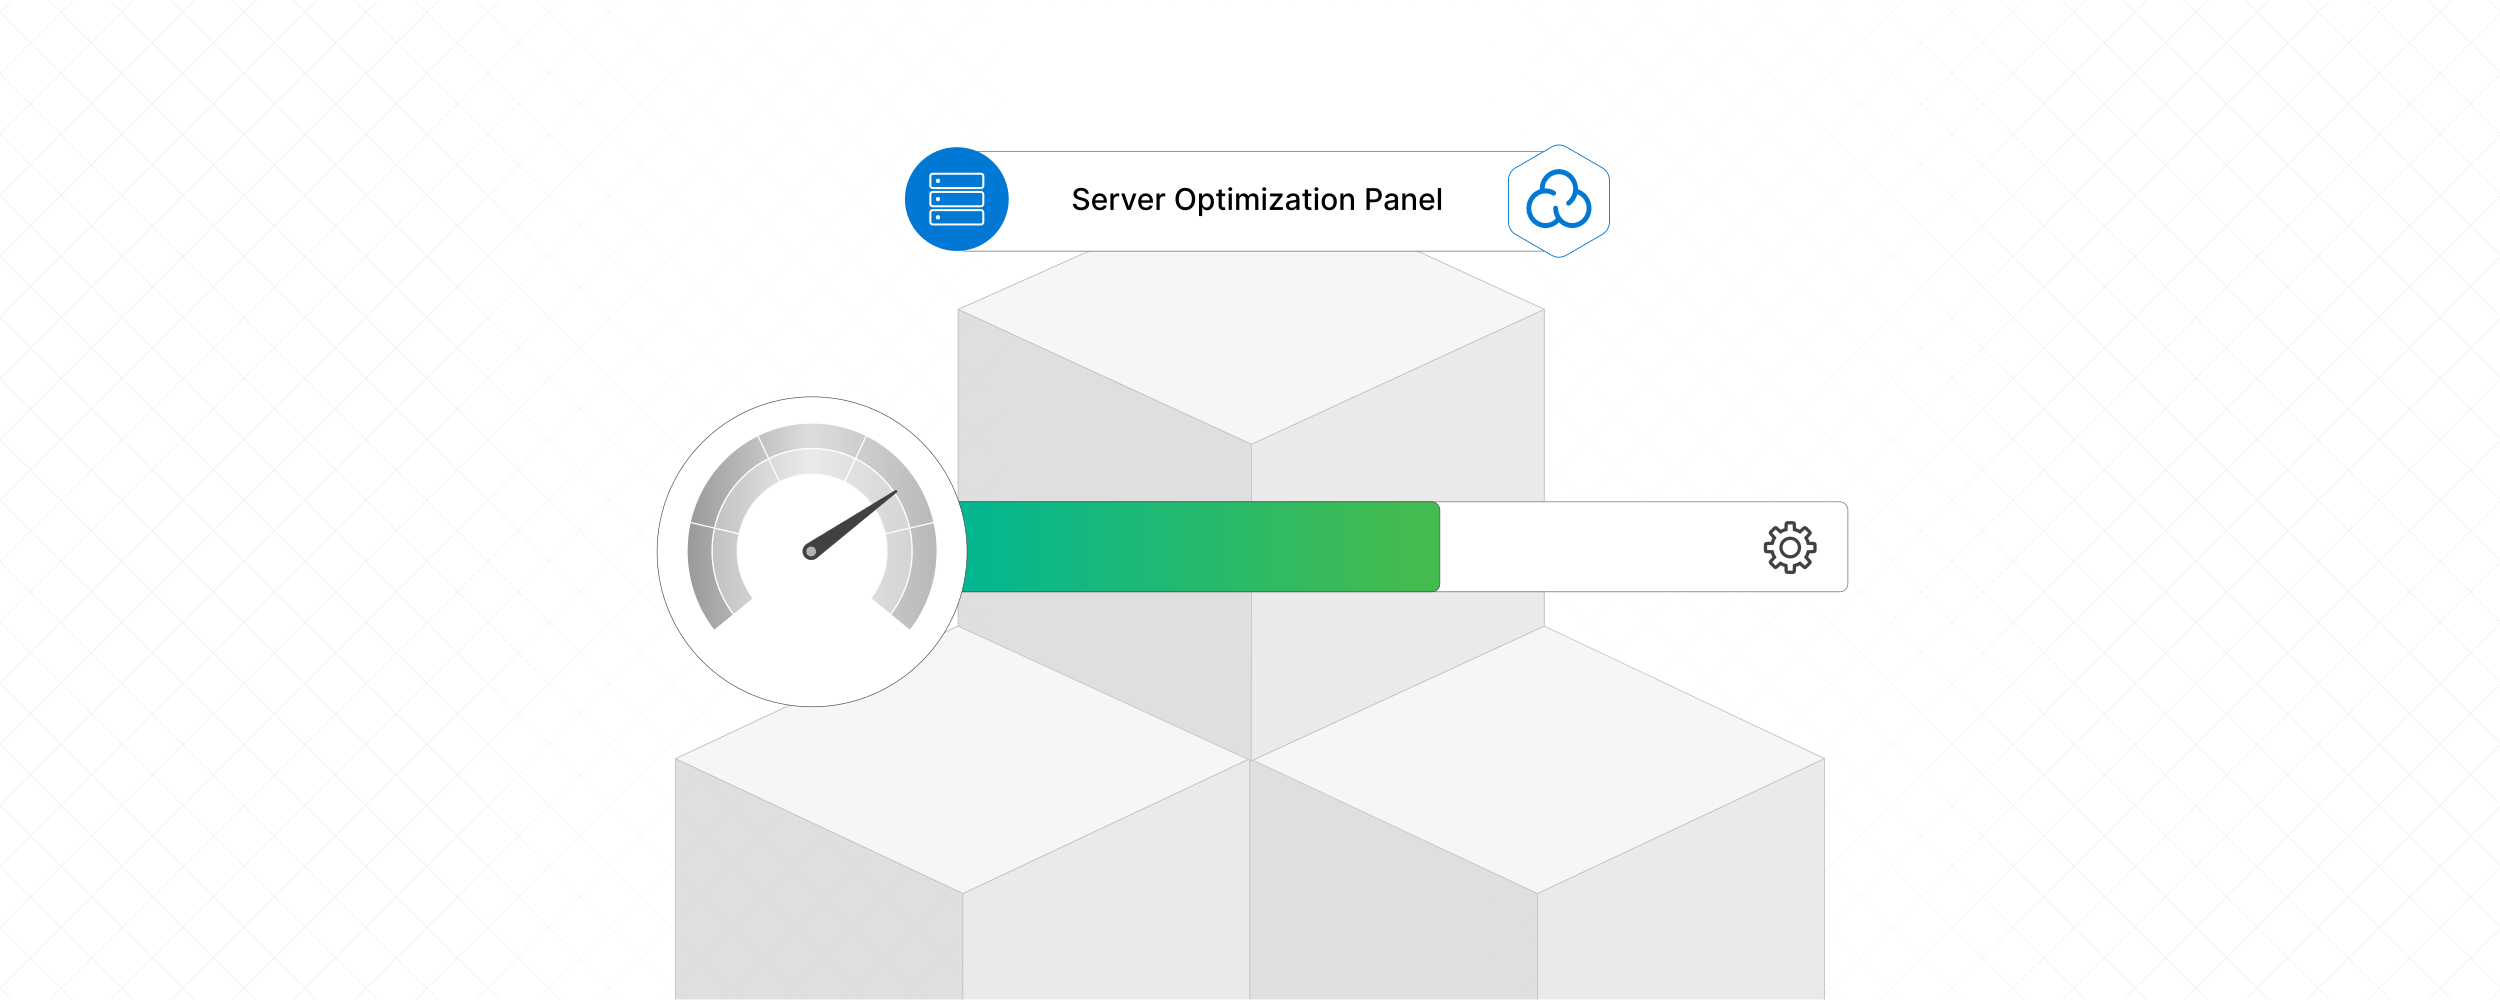 <?xml version="1.0" encoding="UTF-8"?><svg id="Layer_1" xmlns="http://www.w3.org/2000/svg" xmlns:xlink="http://www.w3.org/1999/xlink" viewBox="0 0 1000 400"><defs><clipPath id="clippath"><rect x="0" y=".139" width="1000" height="399.723" fill="none" stroke-width="0"/></clipPath><clipPath id="clippath-1"><rect x="0" y=".139" width="1000" height="400.084" fill="none" stroke-width="0"/></clipPath><linearGradient id="linear-gradient" x1="170.335" y1="200.139" x2="829.665" y2="200.139" gradientUnits="userSpaceOnUse"><stop offset="0" stop-color="#fff" stop-opacity="0"/><stop offset=".002" stop-color="#fff" stop-opacity=".01"/><stop offset=".043" stop-color="#fff" stop-opacity=".215"/><stop offset=".085" stop-color="#fff" stop-opacity=".399"/><stop offset=".13" stop-color="#fff" stop-opacity=".56"/><stop offset=".177" stop-color="#fff" stop-opacity=".697"/><stop offset=".226" stop-color="#fff" stop-opacity=".807"/><stop offset=".279" stop-color="#fff" stop-opacity=".893"/><stop offset=".337" stop-color="#fff" stop-opacity=".953"/><stop offset=".404" stop-color="#fff" stop-opacity=".989"/><stop offset=".501" stop-color="#fff"/><stop offset=".606" stop-color="#fff" stop-opacity=".99"/><stop offset=".672" stop-color="#fff" stop-opacity=".956"/><stop offset=".728" stop-color="#fff" stop-opacity=".898"/><stop offset=".778" stop-color="#fff" stop-opacity=".816"/><stop offset=".824" stop-color="#fff" stop-opacity=".71"/><stop offset=".868" stop-color="#fff" stop-opacity=".58"/><stop offset=".909" stop-color="#fff" stop-opacity=".425"/><stop offset=".948" stop-color="#fff" stop-opacity=".246"/><stop offset=".985" stop-color="#fff" stop-opacity=".048"/><stop offset=".993" stop-color="#fff" stop-opacity="0"/></linearGradient><linearGradient id="linear-gradient-2" x1="378.61" y1="218.725" x2="594.014" y2="218.725" gradientUnits="userSpaceOnUse"><stop offset="0" stop-color="#00b793"/><stop offset=".841" stop-color="#42bb50"/></linearGradient><filter id="drop-shadow-1" filterUnits="userSpaceOnUse"><feOffset dx="2" dy="2"/><feGaussianBlur result="blur" stdDeviation="3"/><feFlood flood-color="#333" flood-opacity=".06"/><feComposite in2="blur" operator="in"/><feComposite in="SourceGraphic"/></filter><linearGradient id="linear-gradient-3" x1="282.812" y1="210.653" x2="362.872" y2="210.653" gradientUnits="userSpaceOnUse"><stop offset="0" stop-color="#585858"/><stop offset=".488" stop-color="#c7c7c7"/><stop offset="1" stop-color="#8b8b8b"/></linearGradient><linearGradient id="linear-gradient-4" x1="272.802" y1="208.723" x2="372.882" y2="208.723" xlink:href="#linear-gradient-3"/><linearGradient id="linear-gradient-5" x1="346.312" y1="243.901" x2="361.965" y2="243.901" gradientUnits="userSpaceOnUse"><stop offset="0" stop-color="#585858"/><stop offset=".273" stop-color="#858585"/><stop offset=".523" stop-color="#a1a1a1"/><stop offset=".769" stop-color="#c7c7c7"/><stop offset="1" stop-color="#8b8b8b"/></linearGradient><linearGradient id="linear-gradient-6" x1="352.111" y1="209.244" x2="371.634" y2="209.244" xlink:href="#linear-gradient-5"/><linearGradient id="linear-gradient-7" x1="335.87" y1="181.442" x2="344.562" y2="181.442" xlink:href="#linear-gradient-5"/><linearGradient id="linear-gradient-8" x1="301.113" y1="181.442" x2="309.806" y2="181.442" xlink:href="#linear-gradient-5"/><linearGradient id="linear-gradient-9" x1="274.041" y1="209.244" x2="293.565" y2="209.244" xlink:href="#linear-gradient-5"/><linearGradient id="linear-gradient-10" x1="283.711" x2="299.364" xlink:href="#linear-gradient-5"/><filter id="drop-shadow-2" filterUnits="userSpaceOnUse"><feOffset dx="2.873" dy="2.873"/><feGaussianBlur result="blur-2" stdDeviation="4.31"/><feFlood flood-color="#333" flood-opacity=".07"/><feComposite in2="blur-2" operator="in"/><feComposite in="SourceGraphic"/></filter></defs><rect width="1000" height="400" fill="#fff" stroke-width="0"/><g clip-path="url(#clippath)"><rect x="0" y=".18" width="1000" height="400" fill="#fff" stroke-width="0"/><g clip-path="url(#clippath-1)"><rect x=".192" y=".139" width="1000" height="400" fill="#fff" stroke-width="0"/><g opacity=".54"><line x1="259.852" y1="-425.78" x2="-413.617" y2="247.689" fill="#fff" stroke="#dadbdc" stroke-miterlimit="10" stroke-width=".25"/><line x1="276.107" y1="-417.634" x2="-397.361" y2="255.835" fill="#fff" stroke="#dadbdc" stroke-miterlimit="10" stroke-width=".25"/><line x1="292.363" y1="-409.488" x2="-381.106" y2="263.981" fill="#fff" stroke="#dadbdc" stroke-miterlimit="10" stroke-width=".25"/><line x1="308.619" y1="-401.342" x2="-364.85" y2="272.127" fill="#fff" stroke="#dadbdc" stroke-miterlimit="10" stroke-width=".25"/><line x1="324.874" y1="-393.195" x2="-348.595" y2="280.273" fill="#fff" stroke="#dadbdc" stroke-miterlimit="10" stroke-width=".25"/><line x1="341.13" y1="-385.05" x2="-332.339" y2="288.419" fill="#fff" stroke="#dadbdc" stroke-miterlimit="10" stroke-width=".25"/><line x1="357.385" y1="-376.904" x2="-316.083" y2="296.565" fill="#fff" stroke="#dadbdc" stroke-miterlimit="10" stroke-width=".25"/><line x1="373.641" y1="-368.757" x2="-299.828" y2="304.711" fill="#fff" stroke="#dadbdc" stroke-miterlimit="10" stroke-width=".25"/><line x1="389.897" y1="-360.611" x2="-283.572" y2="312.857" fill="#fff" stroke="#dadbdc" stroke-miterlimit="10" stroke-width=".25"/><line x1="406.152" y1="-352.465" x2="-267.317" y2="321.003" fill="#fff" stroke="#dadbdc" stroke-miterlimit="10" stroke-width=".25"/><line x1="422.408" y1="-344.319" x2="-251.061" y2="329.149" fill="#fff" stroke="#dadbdc" stroke-miterlimit="10" stroke-width=".25"/><line x1="438.663" y1="-336.173" x2="-234.805" y2="337.295" fill="#fff" stroke="#dadbdc" stroke-miterlimit="10" stroke-width=".25"/><line x1="454.919" y1="-328.027" x2="-218.55" y2="345.442" fill="#fff" stroke="#dadbdc" stroke-miterlimit="10" stroke-width=".25"/><line x1="471.175" y1="-319.881" x2="-202.294" y2="353.587" fill="#fff" stroke="#dadbdc" stroke-miterlimit="10" stroke-width=".25"/><line x1="487.43" y1="-311.735" x2="-186.038" y2="361.733" fill="#fff" stroke="#dadbdc" stroke-miterlimit="10" stroke-width=".25"/><line x1="503.686" y1="-303.589" x2="-169.783" y2="369.88" fill="#fff" stroke="#dadbdc" stroke-miterlimit="10" stroke-width=".25"/><line x1="519.942" y1="-295.443" x2="-153.527" y2="378.026" fill="#fff" stroke="#dadbdc" stroke-miterlimit="10" stroke-width=".25"/><line x1="536.197" y1="-287.297" x2="-137.272" y2="386.172" fill="#fff" stroke="#dadbdc" stroke-miterlimit="10" stroke-width=".25"/><line x1="552.453" y1="-279.151" x2="-121.016" y2="394.318" fill="#fff" stroke="#dadbdc" stroke-miterlimit="10" stroke-width=".25"/><line x1="568.708" y1="-271.005" x2="-104.76" y2="402.464" fill="#fff" stroke="#dadbdc" stroke-miterlimit="10" stroke-width=".25"/><line x1="584.964" y1="-262.859" x2="-88.505" y2="410.61" fill="#fff" stroke="#dadbdc" stroke-miterlimit="10" stroke-width=".25"/><line x1="601.22" y1="-254.713" x2="-72.249" y2="418.756" fill="#fff" stroke="#dadbdc" stroke-miterlimit="10" stroke-width=".25"/><line x1="617.475" y1="-246.567" x2="-55.994" y2="426.902" fill="#fff" stroke="#dadbdc" stroke-miterlimit="10" stroke-width=".25"/><line x1="633.731" y1="-238.421" x2="-39.738" y2="435.048" fill="#fff" stroke="#dadbdc" stroke-miterlimit="10" stroke-width=".25"/><line x1="649.986" y1="-230.275" x2="-23.482" y2="443.194" fill="#fff" stroke="#dadbdc" stroke-miterlimit="10" stroke-width=".25"/><line x1="666.242" y1="-222.129" x2="-7.227" y2="451.34" fill="#fff" stroke="#dadbdc" stroke-miterlimit="10" stroke-width=".25"/><line x1="682.498" y1="-213.983" x2="9.029" y2="459.486" fill="#fff" stroke="#dadbdc" stroke-miterlimit="10" stroke-width=".25"/><line x1="698.753" y1="-205.837" x2="25.284" y2="467.632" fill="#fff" stroke="#dadbdc" stroke-miterlimit="10" stroke-width=".25"/><line x1="715.009" y1="-197.691" x2="41.54" y2="475.778" fill="#fff" stroke="#dadbdc" stroke-miterlimit="10" stroke-width=".25"/><line x1="731.264" y1="-189.545" x2="57.796" y2="483.924" fill="#fff" stroke="#dadbdc" stroke-miterlimit="10" stroke-width=".25"/><line x1="747.52" y1="-181.399" x2="74.051" y2="492.07" fill="#fff" stroke="#dadbdc" stroke-miterlimit="10" stroke-width=".25"/><line x1="763.776" y1="-173.253" x2="90.307" y2="500.216" fill="#fff" stroke="#dadbdc" stroke-miterlimit="10" stroke-width=".25"/><line x1="780.031" y1="-165.107" x2="106.562" y2="508.362" fill="#fff" stroke="#dadbdc" stroke-miterlimit="10" stroke-width=".25"/><line x1="796.287" y1="-156.961" x2="122.818" y2="516.508" fill="#fff" stroke="#dadbdc" stroke-miterlimit="10" stroke-width=".25"/><line x1="812.543" y1="-148.815" x2="139.074" y2="524.654" fill="#fff" stroke="#dadbdc" stroke-miterlimit="10" stroke-width=".25"/><line x1="828.798" y1="-140.669" x2="155.329" y2="532.8" fill="#fff" stroke="#dadbdc" stroke-miterlimit="10" stroke-width=".25"/><line x1="845.054" y1="-132.523" x2="171.585" y2="540.946" fill="#fff" stroke="#dadbdc" stroke-miterlimit="10" stroke-width=".25"/><line x1="861.309" y1="-124.377" x2="187.84" y2="549.092" fill="#fff" stroke="#dadbdc" stroke-miterlimit="10" stroke-width=".25"/><line x1="877.565" y1="-116.231" x2="204.096" y2="557.238" fill="#fff" stroke="#dadbdc" stroke-miterlimit="10" stroke-width=".25"/><line x1="893.821" y1="-108.085" x2="220.352" y2="565.384" fill="#fff" stroke="#dadbdc" stroke-miterlimit="10" stroke-width=".25"/><line x1="910.076" y1="-99.939" x2="236.607" y2="573.53" fill="#fff" stroke="#dadbdc" stroke-miterlimit="10" stroke-width=".25"/><line x1="926.332" y1="-91.793" x2="252.863" y2="581.676" fill="#fff" stroke="#dadbdc" stroke-miterlimit="10" stroke-width=".25"/><line x1="942.587" y1="-83.647" x2="269.119" y2="589.822" fill="#fff" stroke="#dadbdc" stroke-miterlimit="10" stroke-width=".25"/><line x1="958.843" y1="-75.5" x2="285.374" y2="597.968" fill="#fff" stroke="#dadbdc" stroke-miterlimit="10" stroke-width=".25"/><line x1="975.099" y1="-67.354" x2="301.63" y2="606.114" fill="#fff" stroke="#dadbdc" stroke-miterlimit="10" stroke-width=".25"/><line x1="991.354" y1="-59.208" x2="317.885" y2="614.26" fill="#fff" stroke="#dadbdc" stroke-miterlimit="10" stroke-width=".25"/><line x1="1007.61" y1="-51.062" x2="334.141" y2="622.406" fill="#fff" stroke="#dadbdc" stroke-miterlimit="10" stroke-width=".25"/><line x1="1023.865" y1="-42.916" x2="350.397" y2="630.553" fill="#fff" stroke="#dadbdc" stroke-miterlimit="10" stroke-width=".25"/><line x1="1040.121" y1="-34.77" x2="366.652" y2="638.698" fill="#fff" stroke="#dadbdc" stroke-miterlimit="10" stroke-width=".25"/><line x1="1056.377" y1="-26.624" x2="382.908" y2="646.845" fill="#fff" stroke="#dadbdc" stroke-miterlimit="10" stroke-width=".25"/><line x1="1072.632" y1="-18.478" x2="399.163" y2="654.99" fill="#fff" stroke="#dadbdc" stroke-miterlimit="10" stroke-width=".25"/><line x1="1088.888" y1="-10.332" x2="415.419" y2="663.137" fill="#fff" stroke="#dadbdc" stroke-miterlimit="10" stroke-width=".25"/><line x1="1105.143" y1="-2.186" x2="431.675" y2="671.283" fill="#fff" stroke="#dadbdc" stroke-miterlimit="10" stroke-width=".25"/><line x1="1121.399" y1="5.96" x2="447.93" y2="679.429" fill="#fff" stroke="#dadbdc" stroke-miterlimit="10" stroke-width=".25"/><line x1="1137.655" y1="14.106" x2="464.186" y2="687.575" fill="#fff" stroke="#dadbdc" stroke-miterlimit="10" stroke-width=".25"/><line x1="1153.91" y1="22.252" x2="480.442" y2="695.721" fill="#fff" stroke="#dadbdc" stroke-miterlimit="10" stroke-width=".25"/><line x1="1170.166" y1="30.398" x2="496.697" y2="703.867" fill="#fff" stroke="#dadbdc" stroke-miterlimit="10" stroke-width=".25"/><line x1="1186.421" y1="38.544" x2="512.953" y2="712.013" fill="#fff" stroke="#dadbdc" stroke-miterlimit="10" stroke-width=".25"/><line x1="1202.677" y1="46.69" x2="529.208" y2="720.159" fill="#fff" stroke="#dadbdc" stroke-miterlimit="10" stroke-width=".25"/><line x1="1218.933" y1="54.836" x2="545.464" y2="728.305" fill="#fff" stroke="#dadbdc" stroke-miterlimit="10" stroke-width=".25"/><line x1="1235.188" y1="62.982" x2="561.72" y2="736.451" fill="#fff" stroke="#dadbdc" stroke-miterlimit="10" stroke-width=".25"/><line x1="1251.444" y1="71.128" x2="577.975" y2="744.597" fill="#fff" stroke="#dadbdc" stroke-miterlimit="10" stroke-width=".25"/><line x1="1267.699" y1="79.274" x2="594.231" y2="752.743" fill="#fff" stroke="#dadbdc" stroke-miterlimit="10" stroke-width=".25"/><line x1="1283.955" y1="87.42" x2="610.486" y2="760.889" fill="#fff" stroke="#dadbdc" stroke-miterlimit="10" stroke-width=".25"/><line x1="1300.211" y1="95.566" x2="626.742" y2="769.035" fill="#fff" stroke="#dadbdc" stroke-miterlimit="10" stroke-width=".25"/><line x1="1316.466" y1="103.712" x2="642.998" y2="777.181" fill="#fff" stroke="#dadbdc" stroke-miterlimit="10" stroke-width=".25"/><line x1="1332.722" y1="111.858" x2="659.253" y2="785.327" fill="#fff" stroke="#dadbdc" stroke-miterlimit="10" stroke-width=".25"/><line x1="1348.978" y1="120.004" x2="675.509" y2="793.473" fill="#fff" stroke="#dadbdc" stroke-miterlimit="10" stroke-width=".25"/><line x1="1365.233" y1="128.15" x2="691.764" y2="801.619" fill="#fff" stroke="#dadbdc" stroke-miterlimit="10" stroke-width=".25"/><line x1="1381.489" y1="136.296" x2="708.02" y2="809.765" fill="#fff" stroke="#dadbdc" stroke-miterlimit="10" stroke-width=".25"/><line x1="1397.744" y1="144.442" x2="724.276" y2="817.911" fill="#fff" stroke="#dadbdc" stroke-miterlimit="10" stroke-width=".25"/><line x1="1414" y1="152.588" x2="740.531" y2="826.057" fill="#fff" stroke="#dadbdc" stroke-miterlimit="10" stroke-width=".25"/></g><g opacity=".54"><line x1="740.531" y1="-425.78" x2="1414" y2="247.689" fill="#fff" stroke="#dadbdc" stroke-miterlimit="10" stroke-width=".25"/><line x1="724.276" y1="-417.634" x2="1397.744" y2="255.835" fill="#fff" stroke="#dadbdc" stroke-miterlimit="10" stroke-width=".25"/><line x1="708.02" y1="-409.488" x2="1381.489" y2="263.981" fill="#fff" stroke="#dadbdc" stroke-miterlimit="10" stroke-width=".25"/><line x1="691.764" y1="-401.342" x2="1365.233" y2="272.127" fill="#fff" stroke="#dadbdc" stroke-miterlimit="10" stroke-width=".25"/><line x1="675.509" y1="-393.195" x2="1348.978" y2="280.273" fill="#fff" stroke="#dadbdc" stroke-miterlimit="10" stroke-width=".25"/><line x1="659.253" y1="-385.05" x2="1332.722" y2="288.419" fill="#fff" stroke="#dadbdc" stroke-miterlimit="10" stroke-width=".25"/><line x1="642.998" y1="-376.904" x2="1316.466" y2="296.565" fill="#fff" stroke="#dadbdc" stroke-miterlimit="10" stroke-width=".25"/><line x1="626.742" y1="-368.757" x2="1300.211" y2="304.711" fill="#fff" stroke="#dadbdc" stroke-miterlimit="10" stroke-width=".25"/><line x1="610.486" y1="-360.611" x2="1283.955" y2="312.857" fill="#fff" stroke="#dadbdc" stroke-miterlimit="10" stroke-width=".25"/><line x1="594.231" y1="-352.465" x2="1267.699" y2="321.003" fill="#fff" stroke="#dadbdc" stroke-miterlimit="10" stroke-width=".25"/><line x1="577.975" y1="-344.319" x2="1251.444" y2="329.149" fill="#fff" stroke="#dadbdc" stroke-miterlimit="10" stroke-width=".25"/><line x1="561.72" y1="-336.173" x2="1235.188" y2="337.295" fill="#fff" stroke="#dadbdc" stroke-miterlimit="10" stroke-width=".25"/><line x1="545.464" y1="-328.027" x2="1218.933" y2="345.442" fill="#fff" stroke="#dadbdc" stroke-miterlimit="10" stroke-width=".25"/><line x1="529.208" y1="-319.881" x2="1202.677" y2="353.587" fill="#fff" stroke="#dadbdc" stroke-miterlimit="10" stroke-width=".25"/><line x1="512.953" y1="-311.735" x2="1186.421" y2="361.733" fill="#fff" stroke="#dadbdc" stroke-miterlimit="10" stroke-width=".25"/><line x1="496.697" y1="-303.589" x2="1170.166" y2="369.88" fill="#fff" stroke="#dadbdc" stroke-miterlimit="10" stroke-width=".25"/><line x1="480.442" y1="-295.443" x2="1153.91" y2="378.026" fill="#fff" stroke="#dadbdc" stroke-miterlimit="10" stroke-width=".25"/><line x1="464.186" y1="-287.297" x2="1137.655" y2="386.172" fill="#fff" stroke="#dadbdc" stroke-miterlimit="10" stroke-width=".25"/><line x1="447.93" y1="-279.151" x2="1121.399" y2="394.318" fill="#fff" stroke="#dadbdc" stroke-miterlimit="10" stroke-width=".25"/><line x1="431.675" y1="-271.005" x2="1105.143" y2="402.464" fill="#fff" stroke="#dadbdc" stroke-miterlimit="10" stroke-width=".25"/><line x1="415.419" y1="-262.859" x2="1088.888" y2="410.61" fill="#fff" stroke="#dadbdc" stroke-miterlimit="10" stroke-width=".25"/><line x1="399.163" y1="-254.713" x2="1072.632" y2="418.756" fill="#fff" stroke="#dadbdc" stroke-miterlimit="10" stroke-width=".25"/><line x1="382.908" y1="-246.567" x2="1056.377" y2="426.902" fill="#fff" stroke="#dadbdc" stroke-miterlimit="10" stroke-width=".25"/><line x1="366.652" y1="-238.421" x2="1040.121" y2="435.048" fill="#fff" stroke="#dadbdc" stroke-miterlimit="10" stroke-width=".25"/><line x1="350.397" y1="-230.275" x2="1023.865" y2="443.194" fill="#fff" stroke="#dadbdc" stroke-miterlimit="10" stroke-width=".25"/><line x1="334.141" y1="-222.129" x2="1007.61" y2="451.34" fill="#fff" stroke="#dadbdc" stroke-miterlimit="10" stroke-width=".25"/><line x1="317.885" y1="-213.983" x2="991.354" y2="459.486" fill="#fff" stroke="#dadbdc" stroke-miterlimit="10" stroke-width=".25"/><line x1="301.63" y1="-205.837" x2="975.099" y2="467.632" fill="#fff" stroke="#dadbdc" stroke-miterlimit="10" stroke-width=".25"/><line x1="285.374" y1="-197.691" x2="958.843" y2="475.778" fill="#fff" stroke="#dadbdc" stroke-miterlimit="10" stroke-width=".25"/><line x1="269.119" y1="-189.545" x2="942.587" y2="483.924" fill="#fff" stroke="#dadbdc" stroke-miterlimit="10" stroke-width=".25"/><line x1="252.863" y1="-181.399" x2="926.332" y2="492.07" fill="#fff" stroke="#dadbdc" stroke-miterlimit="10" stroke-width=".25"/><line x1="236.607" y1="-173.253" x2="910.076" y2="500.216" fill="#fff" stroke="#dadbdc" stroke-miterlimit="10" stroke-width=".25"/><line x1="220.352" y1="-165.107" x2="893.821" y2="508.362" fill="#fff" stroke="#dadbdc" stroke-miterlimit="10" stroke-width=".25"/><line x1="204.096" y1="-156.961" x2="877.565" y2="516.508" fill="#fff" stroke="#dadbdc" stroke-miterlimit="10" stroke-width=".25"/><line x1="187.84" y1="-148.815" x2="861.309" y2="524.654" fill="#fff" stroke="#dadbdc" stroke-miterlimit="10" stroke-width=".25"/><line x1="171.585" y1="-140.669" x2="845.054" y2="532.8" fill="#fff" stroke="#dadbdc" stroke-miterlimit="10" stroke-width=".25"/><line x1="155.329" y1="-132.523" x2="828.798" y2="540.946" fill="#fff" stroke="#dadbdc" stroke-miterlimit="10" stroke-width=".25"/><line x1="139.074" y1="-124.377" x2="812.543" y2="549.092" fill="#fff" stroke="#dadbdc" stroke-miterlimit="10" stroke-width=".25"/><line x1="122.818" y1="-116.231" x2="796.287" y2="557.238" fill="#fff" stroke="#dadbdc" stroke-miterlimit="10" stroke-width=".25"/><line x1="106.562" y1="-108.085" x2="780.031" y2="565.384" fill="#fff" stroke="#dadbdc" stroke-miterlimit="10" stroke-width=".25"/><line x1="90.307" y1="-99.939" x2="763.776" y2="573.53" fill="#fff" stroke="#dadbdc" stroke-miterlimit="10" stroke-width=".25"/><line x1="74.051" y1="-91.793" x2="747.52" y2="581.676" fill="#fff" stroke="#dadbdc" stroke-miterlimit="10" stroke-width=".25"/><line x1="57.796" y1="-83.647" x2="731.264" y2="589.822" fill="#fff" stroke="#dadbdc" stroke-miterlimit="10" stroke-width=".25"/><line x1="41.54" y1="-75.5" x2="715.009" y2="597.968" fill="#fff" stroke="#dadbdc" stroke-miterlimit="10" stroke-width=".25"/><line x1="25.284" y1="-67.354" x2="698.753" y2="606.114" fill="#fff" stroke="#dadbdc" stroke-miterlimit="10" stroke-width=".25"/><line x1="9.029" y1="-59.208" x2="682.498" y2="614.26" fill="#fff" stroke="#dadbdc" stroke-miterlimit="10" stroke-width=".25"/><line x1="-7.227" y1="-51.062" x2="666.242" y2="622.406" fill="#fff" stroke="#dadbdc" stroke-miterlimit="10" stroke-width=".25"/><line x1="-23.482" y1="-42.916" x2="649.986" y2="630.553" fill="#fff" stroke="#dadbdc" stroke-miterlimit="10" stroke-width=".25"/><line x1="-39.738" y1="-34.77" x2="633.731" y2="638.698" fill="#fff" stroke="#dadbdc" stroke-miterlimit="10" stroke-width=".25"/><line x1="-55.994" y1="-26.624" x2="617.475" y2="646.845" fill="#fff" stroke="#dadbdc" stroke-miterlimit="10" stroke-width=".25"/><line x1="-72.249" y1="-18.478" x2="601.22" y2="654.99" fill="#fff" stroke="#dadbdc" stroke-miterlimit="10" stroke-width=".25"/><line x1="-88.505" y1="-10.332" x2="584.964" y2="663.137" fill="#fff" stroke="#dadbdc" stroke-miterlimit="10" stroke-width=".25"/><line x1="-104.76" y1="-2.186" x2="568.708" y2="671.283" fill="#fff" stroke="#dadbdc" stroke-miterlimit="10" stroke-width=".25"/><line x1="-121.016" y1="5.96" x2="552.453" y2="679.429" fill="#fff" stroke="#dadbdc" stroke-miterlimit="10" stroke-width=".25"/><line x1="-137.272" y1="14.106" x2="536.197" y2="687.575" fill="#fff" stroke="#dadbdc" stroke-miterlimit="10" stroke-width=".25"/><line x1="-153.527" y1="22.252" x2="519.942" y2="695.721" fill="#fff" stroke="#dadbdc" stroke-miterlimit="10" stroke-width=".25"/><line x1="-169.783" y1="30.398" x2="503.686" y2="703.867" fill="#fff" stroke="#dadbdc" stroke-miterlimit="10" stroke-width=".25"/><line x1="-186.038" y1="38.544" x2="487.43" y2="712.013" fill="#fff" stroke="#dadbdc" stroke-miterlimit="10" stroke-width=".25"/><line x1="-202.294" y1="46.69" x2="471.175" y2="720.159" fill="#fff" stroke="#dadbdc" stroke-miterlimit="10" stroke-width=".25"/><line x1="-218.55" y1="54.836" x2="454.919" y2="728.305" fill="#fff" stroke="#dadbdc" stroke-miterlimit="10" stroke-width=".25"/><line x1="-234.805" y1="62.982" x2="438.663" y2="736.451" fill="#fff" stroke="#dadbdc" stroke-miterlimit="10" stroke-width=".25"/><line x1="-251.061" y1="71.128" x2="422.408" y2="744.597" fill="#fff" stroke="#dadbdc" stroke-miterlimit="10" stroke-width=".25"/><line x1="-267.317" y1="79.274" x2="406.152" y2="752.743" fill="#fff" stroke="#dadbdc" stroke-miterlimit="10" stroke-width=".25"/><line x1="-283.572" y1="87.42" x2="389.897" y2="760.889" fill="#fff" stroke="#dadbdc" stroke-miterlimit="10" stroke-width=".25"/><line x1="-299.828" y1="95.566" x2="373.641" y2="769.035" fill="#fff" stroke="#dadbdc" stroke-miterlimit="10" stroke-width=".25"/><line x1="-316.083" y1="103.712" x2="357.385" y2="777.181" fill="#fff" stroke="#dadbdc" stroke-miterlimit="10" stroke-width=".25"/><line x1="-332.339" y1="111.858" x2="341.13" y2="785.327" fill="#fff" stroke="#dadbdc" stroke-miterlimit="10" stroke-width=".25"/><line x1="-348.595" y1="120.004" x2="324.874" y2="793.473" fill="#fff" stroke="#dadbdc" stroke-miterlimit="10" stroke-width=".25"/><line x1="-364.85" y1="128.15" x2="308.619" y2="801.619" fill="#fff" stroke="#dadbdc" stroke-miterlimit="10" stroke-width=".25"/><line x1="-381.106" y1="136.296" x2="292.363" y2="809.765" fill="#fff" stroke="#dadbdc" stroke-miterlimit="10" stroke-width=".25"/><line x1="-397.361" y1="144.442" x2="276.107" y2="817.911" fill="#fff" stroke="#dadbdc" stroke-miterlimit="10" stroke-width=".25"/><line x1="-413.617" y1="152.588" x2="259.852" y2="826.057" fill="#fff" stroke="#dadbdc" stroke-miterlimit="10" stroke-width=".25"/></g></g><rect x="170.335" y=".139" width="659.33" height="400" fill="url(#linear-gradient)" stroke-width="0"/><g id="Layer_1-2" opacity=".27"><g id="_310013032"><path id="_310014496" d="M383.303,250.423l-113.111,53.077h-0l-.001-.001v126.651l114.903,53.919h0l114.905-53.943 0-125.99 0,125.99,114.905,53.943h0l114.903-53.919v-126.651l-.001.001h-0l-112.599-52.837.476-.22v-126.651l-.001.001h-0l-115.395-53.09-118.992,53.066 0,126.651.007.004-0-0ZM500.405,177.75v0l-117.109-53.982,117.109,53.982h0ZM501.196,304.037l113.625,53.419v0l-113.625-53.42h0ZM499.29,303.809l-114.111,53.648v0l114.111-53.648h0Z" fill="#dbdcdd" fill-rule="evenodd" stroke="#231f20" stroke-miterlimit="10" stroke-width=".318"/><polygon id="_310014112" points="500 303.475 383.333 250.409 270.193 303.499 385.179 357.456 500 303.475" fill="#dbdcdd" fill-rule="evenodd" stroke="#231f20" stroke-miterlimit="10" stroke-width=".318"/><polygon id="_310013944" points="385.096 484.069 385.179 358.139 385.179 357.456 270.192 303.499 270.192 430.151 385.096 484.069" fill="#888a8d" fill-rule="evenodd" stroke="#231f20" stroke-miterlimit="10" stroke-width=".318"/><polygon id="_310013704" points="500 430.127 500 303.475 385.179 357.456 385.095 484.069 500 430.127" fill="#b1b3b5" fill-rule="evenodd" stroke="#231f20" stroke-miterlimit="10" stroke-width=".318"/><polygon id="_310014208" points="729.808 303.475 617.684 250.419 500.49 304.361 614.988 357.456 729.808 303.475" fill="#dbdcdd" fill-rule="evenodd" stroke="#231f20" stroke-miterlimit="10" stroke-width=".318"/><polygon id="_310013920" points="614.904 484.069 614.988 358.139 614.988 357.456 500 303.499 500 430.151 614.904 484.069" fill="#888a8d" fill-rule="evenodd" stroke="#231f20" stroke-miterlimit="10" stroke-width=".318"/><polygon id="_310013656" points="729.808 430.127 729.808 303.475 614.988 357.456 614.904 484.069 729.808 430.127" fill="#b1b3b5" fill-rule="evenodd" stroke="#231f20" stroke-miterlimit="10" stroke-width=".318"/><polygon id="_310013752" points="617.684 123.769 502.288 70.702 383.297 123.793 500.574 177.75 617.684 123.769" fill="#dbdcdd" fill-rule="evenodd" stroke="#231f20" stroke-miterlimit="10" stroke-width=".318"/><polygon id="_310013560" points="500.49 304.361 500.574 178.431 500.574 177.75 383.296 123.792 383.296 250.444 500.49 304.361" fill="#888a8d" fill-rule="evenodd" stroke="#231f20" stroke-miterlimit="10" stroke-width=".318"/><polygon id="_310013632" points="617.684 250.419 617.684 123.769 500.574 177.75 500.488 304.361 617.684 250.419" fill="#b1b3b5" fill-rule="evenodd" stroke="#231f20" stroke-miterlimit="10" stroke-width=".318"/></g></g><rect x="288.738" y="200.731" width="450.421" height="35.989" rx="3.167" ry="3.167" fill="#fff" stroke="#58595b" stroke-miterlimit="10" stroke-width=".25"/><rect x="288.738" y="200.731" width="287.209" height="35.989" rx="3.167" ry="3.167" fill="url(#linear-gradient-2)" stroke="#414042" stroke-miterlimit="10" stroke-width=".25"/><g id="settings"><circle cx="716.097" cy="219.02" r="3.711" fill="none" stroke="#414042" stroke-linecap="round" stroke-miterlimit="10" stroke-width="1.319"/><path d="M725.624,217.417l-2.306-.104c-.185-.786-.494-1.524-.907-2.192l1.557-1.704c.143-.143.143-.375,0-.518l-1.749-1.749c-.143-.143-.375-.143-.518,0l-1.704,1.556c-.667-.413-1.405-.722-2.192-.908l-.104-2.306c0-.203-.164-.367-.367-.367h-2.474c-.203,0-.367.164-.367.367l-.104,2.306c-.786.185-1.524.494-2.192.907l-1.704-1.557c-.143-.143-.375-.143-.518,0l-1.749,1.749c-.143.143-.143.375,0,.518l1.556,1.704c-.413.667-.722,1.405-.908,2.192l-2.306.104c-.203,0-.367.164-.367.367v2.474c0,.203.164.367.367.367l2.306.104c.185.786.494,1.524.907,2.192l-1.557,1.704c-.143.143-.143.375,0,.518l1.749,1.749c.143.143.375.143.518,0l1.704-1.556c.667.413,1.405.722,2.192.908l.104,2.306c0,.203.164.367.367.367h2.474c.203,0,.367-.164.367-.367l.104-2.306c.786-.185,1.524-.494,2.192-.907l1.704,1.557c.143.143.375.143.518,0l1.749-1.749c.143-.143.143-.375,0-.518l-1.556-1.704c.413-.667.722-1.405.908-2.192l2.306-.104c.203,0,.367-.164.367-.367v-2.474c0-.203-.164-.367-.367-.367Z" fill="none" stroke="#414042" stroke-linecap="round" stroke-miterlimit="10" stroke-width="1.319"/></g><g filter="url(#drop-shadow-1)"><circle cx="322.842" cy="218.725" r="62" fill="#fff" stroke="#414042" stroke-miterlimit="10" stroke-width=".25"/><g opacity=".61"><path d="M362.872,218.363c0,9.66-3.27,18.54-8.73,25.54l-7.83-6.39c4.1-5.25,6.55-11.9,6.55-19.15,0-2.35-.26-4.64-.75-6.84-2.04-9.21-8.12-16.84-16.24-20.85-3.94-1.94-8.36-3.03-13.03-3.03-4.68,0-9.1,1.09-13.04,3.03-8.11,4.01-14.2,11.64-16.24,20.85-.49,2.2-.74,4.49-.74,6.84,0,7.25,2.44,13.9,6.54,19.15l-7.83,6.39c-5.46-7-8.72-15.88-8.72-25.54,0-3.13.34-6.19.99-9.12,2.72-12.28,10.83-22.46,21.66-27.79,5.25-2.59,11.14-4.05,17.38-4.05,6.23,0,12.12,1.46,17.37,4.05,10.83,5.33,18.94,15.51,21.66,27.79.65,2.93,1,5.99,1,9.12Z" fill="url(#linear-gradient-3)" opacity=".6" stroke="#fff" stroke-miterlimit="10" stroke-width=".5"/><path d="M372.882,218.363c0,12.08-4.09,23.18-10.92,31.92l-7.82-6.38c5.46-7,8.73-15.88,8.73-25.54,0-3.13-.35-6.19-1-9.12-2.72-12.28-10.83-22.46-21.66-27.79-5.25-2.59-11.14-4.05-17.37-4.05-6.24,0-12.13,1.46-17.38,4.05-10.83,5.33-18.94,15.51-21.66,27.79-.65,2.93-.99,5.99-.99,9.12,0,9.66,3.26,18.54,8.72,25.54l-7.82,6.38c-6.83-8.74-10.91-19.84-10.91-31.92,0-3.92.42-7.73,1.24-11.4,3.41-15.35,13.54-28.07,27.07-34.75,6.57-3.23,13.94-5.05,21.73-5.05s15.15,1.82,21.72,5.05c13.53,6.68,23.67,19.4,27.07,34.75.82,3.67,1.25,7.48,1.25,11.4Z" fill="url(#linear-gradient-4)" stroke="#fff" stroke-miterlimit="10" stroke-width=".5"/><polyline points="346.312 237.515 354.144 243.907 361.965 250.287" fill="url(#linear-gradient-5)" stroke="#fff" stroke-miterlimit="10" stroke-width=".5"/><polyline points="371.634 206.963 361.872 209.244 352.111 211.525" fill="url(#linear-gradient-6)" stroke="#fff" stroke-miterlimit="10" stroke-width=".5"/><polyline points="344.562 172.212 340.216 181.448 335.87 190.672" fill="url(#linear-gradient-7)" stroke="#fff" stroke-miterlimit="10" stroke-width=".5"/><polyline points="309.806 190.672 305.459 181.448 301.113 172.212" fill="url(#linear-gradient-8)" stroke="#fff" stroke-miterlimit="10" stroke-width=".5"/><polyline points="293.565 211.525 283.803 209.244 274.041 206.963" fill="url(#linear-gradient-9)" stroke="#fff" stroke-miterlimit="10" stroke-width=".5"/><polyline points="283.711 250.287 291.531 243.907 299.364 237.515" fill="url(#linear-gradient-10)" stroke="#fff" stroke-miterlimit="10" stroke-width=".5"/></g><path d="M356.664,194.89l-31.964,26.274c-1.537,1.264-3.824.957-4.974-.667h0c-1.15-1.624-.68-3.883,1.023-4.913l35.398-21.424c.476-.288.947.377.517.73Z" fill="#414141" stroke="#202020" stroke-miterlimit="10" stroke-width=".126"/><circle cx="322.458" cy="218.601" r="2.046" fill="#b3b3b3" stroke="#202020" stroke-miterlimit="10" stroke-width=".126"/></g><g filter="url(#drop-shadow-2)"><rect x="382.601" y="57.75" width="237.535" height="39.828" fill="#fff" stroke="#58595b" stroke-miterlimit="10" stroke-width=".25"/><path d="M431.394,74.663c-.045-.403-.233-.717-.562-.94-.33-.224-.744-.335-1.244-.335-.357,0-.667.057-.929.169-.261.112-.463.266-.607.46s-.215.415-.215.662c0,.207.049.387.147.537.098.15.227.276.388.377.16.101.333.185.518.251.185.067.362.122.532.164l.852.222c.278.068.564.16.856.277.292.116.564.27.814.46s.453.426.607.707.232.617.232,1.01c0,.494-.127.933-.381,1.316-.254.383-.622.685-1.103.907-.481.222-1.063.332-1.745.332-.653,0-1.219-.103-1.696-.31s-.851-.502-1.12-.884c-.27-.382-.419-.836-.448-1.361h1.321c.025.315.128.577.309.786.18.208.412.363.694.464s.593.151.931.151c.372,0,.704-.059.995-.177.291-.118.52-.282.688-.494.168-.212.251-.459.251-.743,0-.259-.073-.471-.219-.635-.146-.165-.344-.301-.592-.409s-.529-.203-.841-.285l-1.031-.281c-.699-.19-1.252-.471-1.66-.84-.407-.369-.611-.857-.611-1.465,0-.503.136-.941.409-1.316.273-.375.642-.667,1.107-.876s.991-.312,1.577-.312c.59,0,1.112.103,1.565.31s.81.492,1.071.855c.261.361.398.777.409,1.246h-1.27Z" stroke-width="0"/><path d="M437.073,81.227c-.645,0-1.199-.139-1.664-.415-.464-.277-.822-.668-1.074-1.172s-.377-1.096-.377-1.774c0-.67.126-1.261.377-1.772.252-.511.604-.91,1.057-1.196.453-.287.983-.431,1.591-.431.369,0,.727.061,1.074.184s.658.314.933.575c.275.261.493.6.652,1.016.159.416.238.921.238,1.515v.451h-5.202v-.954h3.954c0-.335-.068-.633-.205-.893s-.327-.465-.573-.615c-.246-.15-.533-.226-.863-.226-.358,0-.669.087-.935.262s-.47.401-.614.682c-.143.279-.215.583-.215.909v.746c0,.438.077.81.232,1.116s.372.54.65.7c.278.161.604.241.976.241.241,0,.461-.035.66-.104s.371-.174.516-.314c.145-.139.255-.31.332-.516l1.206.218c-.097.354-.27.665-.518.931-.249.266-.56.472-.933.618-.373.145-.799.219-1.276.219Z" stroke-width="0"/><path d="M441.299,81.095v-6.544h1.231v1.04h.068c.119-.352.33-.63.632-.833.303-.203.645-.305,1.029-.305.079,0,.174.003.283.009.109.005.195.013.258.021v1.219c-.051-.014-.142-.03-.273-.049-.13-.019-.261-.027-.392-.027-.301,0-.569.062-.803.19-.234.126-.42.301-.556.523-.136.224-.205.477-.205.761v3.996h-1.273Z" stroke-width="0"/><path d="M451.711,74.551l-2.373,6.544h-1.363l-2.377-6.544h1.368l1.657,5.036h.068l1.653-5.036h1.367Z" stroke-width="0"/><path d="M455.498,81.227c-.645,0-1.199-.139-1.664-.415-.464-.277-.822-.668-1.074-1.172s-.377-1.096-.377-1.774c0-.67.126-1.261.377-1.772.252-.511.604-.91,1.057-1.196.453-.287.983-.431,1.591-.431.369,0,.727.061,1.074.184s.658.314.933.575c.275.261.493.6.652,1.016.159.416.238.921.238,1.515v.451h-5.202v-.954h3.954c0-.335-.068-.633-.205-.893s-.327-.465-.573-.615c-.246-.15-.533-.226-.863-.226-.358,0-.669.087-.935.262s-.47.401-.614.682c-.143.279-.215.583-.215.909v.746c0,.438.077.81.232,1.116s.372.54.65.7c.278.161.604.241.976.241.241,0,.461-.035.66-.104s.371-.174.516-.314c.145-.139.255-.31.332-.516l1.206.218c-.097.354-.27.665-.518.931-.249.266-.56.472-.933.618-.373.145-.799.219-1.276.219Z" stroke-width="0"/><path d="M459.724,81.095v-6.544h1.231v1.04h.068c.119-.352.33-.63.632-.833.303-.203.645-.305,1.029-.305.079,0,.174.003.283.009.109.005.195.013.258.021v1.219c-.051-.014-.142-.03-.273-.049-.13-.019-.261-.027-.392-.027-.301,0-.569.062-.803.19-.234.126-.42.301-.556.523-.136.224-.205.477-.205.761v3.996h-1.273Z" stroke-width="0"/><path d="M475.193,76.733c0,.932-.17,1.731-.511,2.4s-.808,1.183-1.399,1.542c-.592.359-1.265.539-2.018.539-.755,0-1.429-.18-2.022-.539-.592-.359-1.059-.874-1.399-1.544s-.511-1.47-.511-2.398c0-.932.17-1.732.511-2.4.341-.669.808-1.184,1.399-1.543.592-.359,1.266-.538,2.022-.538.753,0,1.425.179,2.018.538.592.359,1.059.874,1.399,1.543.341.668.511,1.469.511,2.4ZM473.89,76.733c0-.71-.114-1.309-.343-1.796-.229-.487-.541-.856-.938-1.107-.396-.252-.844-.377-1.344-.377-.502,0-.951.125-1.346.377-.395.251-.707.62-.935,1.107s-.343,1.086-.343,1.796.114,1.309.343,1.796c.229.486.54.856.935,1.107.395.251.844.377,1.346.377.5,0,.948-.126,1.344-.377.397-.252.709-.621.938-1.107.229-.487.343-1.086.343-1.796Z" stroke-width="0"/><path d="M476.727,83.549v-8.998h1.244v1.06h.107c.074-.136.18-.294.319-.473s.332-.336.579-.471c.248-.135.574-.202.98-.202.528,0,1,.134,1.415.4.414.267.74.652.978,1.154.237.503.355,1.108.355,1.815s-.118,1.312-.353,1.816c-.235.505-.56.893-.972,1.163-.411.272-.882.407-1.41.407-.398,0-.722-.066-.973-.2s-.448-.29-.59-.469-.251-.338-.328-.477h-.077v3.473h-1.273ZM477.975,77.824c0,.46.067.863.2,1.21.134.346.327.616.58.811.252.194.562.291.929.291.381,0,.699-.102.954-.304.256-.203.45-.479.582-.829s.198-.742.198-1.18c0-.432-.065-.819-.194-1.163-.129-.344-.322-.615-.579-.815-.257-.198-.577-.298-.961-.298-.369,0-.681.096-.935.285-.254.19-.447.456-.578.797-.13.341-.196.738-.196,1.193Z" stroke-width="0"/><path d="M487.185,74.551v1.022h-3.574v-1.022h3.574ZM484.57,72.984h1.273v6.19c0,.247.037.432.111.556.073.123.169.207.287.251s.246.066.386.066c.102,0,.191-.007.269-.021.076-.014.136-.025.179-.034l.231,1.053c-.074.028-.18.058-.315.087-.137.03-.307.046-.512.049-.335.006-.647-.054-.936-.179-.29-.125-.524-.318-.703-.579-.179-.262-.269-.59-.269-.984v-6.454Z" stroke-width="0"/><path d="M489.234,73.542c-.222,0-.411-.074-.568-.224-.157-.148-.236-.327-.236-.534,0-.21.079-.39.236-.539s.347-.224.568-.224.411.074.569.224c.157.149.236.329.236.539,0,.207-.079.386-.236.534-.158.149-.348.224-.569.224ZM488.592,81.095v-6.544h1.273v6.544h-1.273Z" stroke-width="0"/><path d="M491.578,81.095v-6.544h1.223v1.065h.081c.136-.36.359-.643.669-.846s.68-.305,1.111-.305c.438,0,.805.102,1.102.307s.517.485.658.844h.068c.156-.35.404-.629.745-.837.341-.209.747-.314,1.219-.314.594,0,1.078.186,1.455.558.376.373.565.934.565,1.684v4.388h-1.274v-4.269c0-.443-.12-.765-.361-.963-.242-.199-.53-.298-.865-.298-.415,0-.737.127-.967.381-.231.254-.346.58-.346.978v4.171h-1.27v-4.35c0-.355-.11-.641-.332-.856s-.51-.323-.865-.323c-.241,0-.463.062-.666.19-.203.126-.366.302-.49.525-.124.225-.185.484-.185.78v4.034h-1.273Z" stroke-width="0"/><path d="M502.82,73.542c-.222,0-.411-.074-.569-.224-.157-.148-.236-.327-.236-.534,0-.21.079-.39.236-.539.158-.149.348-.224.569-.224.221,0,.411.074.568.224s.236.329.236.539c0,.207-.079.386-.236.534-.157.149-.348.224-.568.224ZM502.177,81.095v-6.544h1.273v6.544h-1.273Z" stroke-width="0"/><path d="M505.027,81.095v-.873l3.545-4.503v-.06h-3.43v-1.107h5.019v.929l-3.408,4.448v.06h3.527v1.107h-5.253Z" stroke-width="0"/><path d="M513.683,81.24c-.415,0-.79-.077-1.125-.231-.335-.155-.6-.38-.794-.676-.195-.295-.292-.657-.292-1.086,0-.369.07-.674.213-.912.142-.238.334-.428.575-.566.241-.14.511-.244.81-.315.298-.071.602-.125.911-.162.393-.045.71-.083.954-.112.245-.03.422-.079.533-.147.11-.068.166-.179.166-.332v-.03c0-.372-.104-.66-.314-.864-.209-.205-.519-.307-.931-.307-.429,0-.767.094-1.012.283-.246.189-.415.398-.509.628l-1.197-.273c.142-.398.35-.719.624-.965s.59-.425.948-.537c.357-.112.733-.168,1.129-.168.261,0,.538.03.832.092.294.06.57.172.827.334s.468.393.633.692c.164.3.247.689.247,1.165v4.346h-1.244v-.894h-.052c-.082.165-.205.326-.37.485s-.376.291-.635.397c-.259.104-.568.157-.929.157ZM513.96,80.217c.352,0,.654-.069.905-.208.252-.14.443-.322.575-.548.133-.226.198-.468.198-.727v-.844c-.045.046-.133.088-.262.126s-.276.071-.441.098c-.164.027-.325.052-.481.073-.155.021-.286.039-.392.053-.247.031-.472.084-.675.158-.203.073-.365.18-.486.317-.12.138-.181.319-.181.547,0,.315.116.554.35.714.232.16.529.24.89.24Z" stroke-width="0"/><path d="M521.663,74.551v1.022h-3.574v-1.022h3.574ZM519.047,72.984h1.274v6.19c0,.247.036.432.11.556.074.123.17.207.287.251.118.044.247.066.386.066.102,0,.192-.007.269-.021.077-.014.137-.025.179-.034l.231,1.053c-.074.028-.179.058-.315.087-.137.03-.307.046-.511.049-.336.006-.648-.054-.938-.179-.29-.125-.524-.318-.703-.579-.179-.262-.269-.59-.269-.984v-6.454Z" stroke-width="0"/><path d="M523.713,73.542c-.222,0-.411-.074-.569-.224-.157-.148-.236-.327-.236-.534,0-.21.079-.39.236-.539.158-.149.348-.224.569-.224.221,0,.411.074.568.224s.236.329.236.539c0,.207-.079.386-.236.534-.157.149-.348.224-.568.224ZM523.069,81.095v-6.544h1.273v6.544h-1.273Z" stroke-width="0"/><path d="M528.811,81.227c-.613,0-1.148-.141-1.605-.422-.458-.281-.812-.674-1.065-1.18s-.379-1.097-.379-1.772c0-.679.126-1.272.379-1.78.253-.509.607-.903,1.065-1.185.457-.281.992-.422,1.605-.422.614,0,1.149.141,1.606.422s.812.676,1.065,1.185c.252.508.379,1.102.379,1.78,0,.676-.127,1.267-.379,1.772-.253.506-.608.898-1.065,1.18s-.992.422-1.606.422ZM528.816,80.158c.398,0,.727-.104.988-.315.261-.21.455-.489.581-.839.127-.35.19-.734.19-1.154,0-.418-.062-.802-.19-1.152-.126-.351-.32-.633-.581-.846-.262-.213-.591-.319-.988-.319-.4,0-.732.106-.995.319s-.457.495-.584.846c-.126.351-.19.734-.19,1.152,0,.42.064.805.19,1.154.127.35.321.629.584.839.263.211.595.315.995.315Z" stroke-width="0"/><path d="M534.554,77.21v3.886h-1.273v-6.544h1.223v1.065h.081c.15-.347.387-.625.709-.835s.73-.315,1.221-.315c.446,0,.836.093,1.172.279.335.185.595.462.779.828s.277.819.277,1.359v4.162h-1.274v-4.009c0-.475-.123-.846-.37-1.114s-.587-.402-1.019-.402c-.296,0-.558.064-.786.191s-.409.315-.541.56c-.132.245-.198.542-.198.888Z" stroke-width="0"/><path d="M543.726,81.095v-8.725h3.109c.679,0,1.241.123,1.688.37.445.247.779.585,1.001,1.012.222.428.332.908.332,1.442,0,.537-.111,1.019-.334,1.446-.224.428-.559.766-1.006,1.014-.447.249-1.009.373-1.685.373h-2.139v-1.116h2.019c.429,0,.776-.074,1.043-.224.268-.149.463-.352.588-.611s.188-.553.188-.882-.062-.622-.188-.878c-.125-.255-.321-.455-.59-.601-.269-.144-.621-.217-1.059-.217h-1.652v7.596h-1.316Z" stroke-width="0"/><path d="M553.138,81.24c-.415,0-.79-.077-1.125-.231-.335-.155-.6-.38-.794-.676-.195-.295-.292-.657-.292-1.086,0-.369.07-.674.213-.912.142-.238.334-.428.575-.566.241-.14.511-.244.81-.315.298-.071.602-.125.911-.162.393-.045.71-.083.954-.112.245-.03.422-.079.533-.147.11-.068.166-.179.166-.332v-.03c0-.372-.104-.66-.314-.864-.209-.205-.519-.307-.931-.307-.429,0-.767.094-1.012.283-.246.189-.415.398-.509.628l-1.197-.273c.142-.398.35-.719.624-.965s.59-.425.948-.537c.357-.112.733-.168,1.129-.168.261,0,.538.03.832.092.294.06.57.172.827.334s.468.393.633.692c.164.3.247.689.247,1.165v4.346h-1.244v-.894h-.052c-.082.165-.205.326-.37.485s-.376.291-.635.397c-.259.104-.568.157-.929.157ZM553.414,80.217c.352,0,.654-.069.905-.208.252-.14.443-.322.575-.548.133-.226.198-.468.198-.727v-.844c-.045.046-.133.088-.262.126s-.276.071-.441.098c-.164.027-.325.052-.481.073-.155.021-.286.039-.392.053-.247.031-.472.084-.675.158-.203.073-.365.18-.486.317-.12.138-.181.319-.181.547,0,.315.116.554.35.714.232.16.529.24.89.24Z" stroke-width="0"/><path d="M559.336,77.21v3.886h-1.273v-6.544h1.223v1.065h.081c.15-.347.387-.625.709-.835s.73-.315,1.221-.315c.446,0,.836.093,1.172.279.335.185.595.462.779.828s.277.819.277,1.359v4.162h-1.274v-4.009c0-.475-.123-.846-.37-1.114s-.587-.402-1.019-.402c-.296,0-.558.064-.786.191s-.409.315-.541.56c-.132.245-.198.542-.198.888Z" stroke-width="0"/><path d="M568.048,81.227c-.644,0-1.199-.139-1.664-.415-.464-.277-.822-.668-1.073-1.172s-.377-1.096-.377-1.774c0-.67.126-1.261.377-1.772.251-.511.604-.91,1.057-1.196.453-.287.983-.431,1.591-.431.369,0,.728.061,1.074.184.346.122.657.314.933.575.275.261.492.6.651,1.016s.239.921.239,1.515v.451h-5.202v-.954h3.953c0-.335-.067-.633-.204-.893s-.327-.465-.573-.615c-.245-.15-.533-.226-.862-.226-.358,0-.67.087-.935.262s-.47.401-.613.682c-.144.279-.215.583-.215.909v.746c0,.438.077.81.232,1.116.154.307.371.54.649.7.278.161.604.241.976.241.241,0,.461-.035.66-.104s.371-.174.516-.314c.144-.139.256-.31.332-.516l1.206.218c-.097.354-.27.665-.518.931-.249.266-.56.472-.934.618-.373.145-.799.219-1.275.219Z" stroke-width="0"/><path d="M573.548,72.371v8.725h-1.273v-8.725h1.273Z" stroke-width="0"/><path d="M640.906,76.232h-0v-7.002c0-2.059-1.098-3.961-2.881-4.99l-14.444-8.338c-1.783-1.029-3.979-1.029-5.761,0l-14.444,8.338c-1.783,1.029-2.881,2.932-2.881,4.99v16.68c0,2.058,1.098,3.96,2.881,4.99l14.444,8.341c1.783,1.03,3.98,1.03,5.763,0l14.444-8.341c1.782-1.029,2.88-2.931,2.88-4.99v-6.774h0v-2.904Z" fill="#fff" stroke="#0178d4" stroke-miterlimit="10" stroke-width=".359"/><path d="M631.981,75.379c-.941-1.195-2.216-2.084-3.661-2.555v-.093c0-4.374-3.421-7.939-7.639-7.939-4.221,0-7.643,3.558-7.643,7.941v.108c-3.09,1.012-5.346,4.021-5.346,7.571,0,4.374,3.424,7.941,7.642,7.941,2.024-.005,3.962-.829,5.369-2.285,1.404,1.456,3.341,2.282,5.363,2.285,4.21,0,7.643-3.558,7.643-7.941,0-1.828-.62-3.616-1.728-5.032ZM626.065,86.345c-3.147,0-5.71-2.662-5.71-5.934.008-.539-.426-.989-.965-1.001-.533.008-.967.449-.967.982v.02c0,1.483.398,2.874,1.078,4.063-1.057,1.192-2.575,1.876-4.168,1.879-3.148,0-5.713-2.663-5.713-5.934s2.564-5.933,5.713-5.933c.682,0,1.345.127,1.98.363.008,0,.014.008.022.008.22.077.53.228.626.311.17.157.395.243.626.243.283,0,.552-.13.728-.352.347-.42.299-1.046-.105-1.41-.421-.37-1.078-.623-1.24-.682-.84-.319-1.731-.482-2.629-.48-.122,0-.243,0-.366.008.13-3.161,2.637-5.688,5.713-5.688,3.147,0,5.71,2.662,5.71,5.934.006,1.9-.885,3.694-2.402,4.837-.431.329-.53.944-.228,1.391.186.27.488.421.789.421.194,0,.387-.059.559-.186,1.441-1.08,2.476-2.615,2.936-4.357,2.206.851,3.739,3.066,3.739,5.57-.008,3.263-2.571,5.925-5.727,5.925Z" fill="#0178d4" stroke-width="0"/><circle cx="379.86" cy="76.764" r="20.766" fill="#0178d4" stroke-width="0"/><circle cx="372.324" cy="69.478" r=".742" fill="#fff" stroke="#fff" stroke-miterlimit="10" stroke-width=".249"/><circle cx="372.324" cy="76.764" r=".742" fill="#fff" stroke="#fff" stroke-miterlimit="10" stroke-width=".249"/><rect x="369.269" y="66.614" width="21.181" height="5.727" rx=".92" ry=".92" fill="none" stroke="#fff" stroke-miterlimit="10" stroke-width=".813"/><rect x="369.269" y="73.901" width="21.181" height="5.727" rx=".92" ry=".92" fill="none" stroke="#fff" stroke-miterlimit="10" stroke-width=".813"/><rect x="369.269" y="81.187" width="21.181" height="5.727" rx=".92" ry=".92" fill="none" stroke="#fff" stroke-miterlimit="10" stroke-width=".813"/><circle cx="372.324" cy="84.051" r=".742" fill="#fff" stroke="#fff" stroke-miterlimit="10" stroke-width=".249"/></g></g></svg>